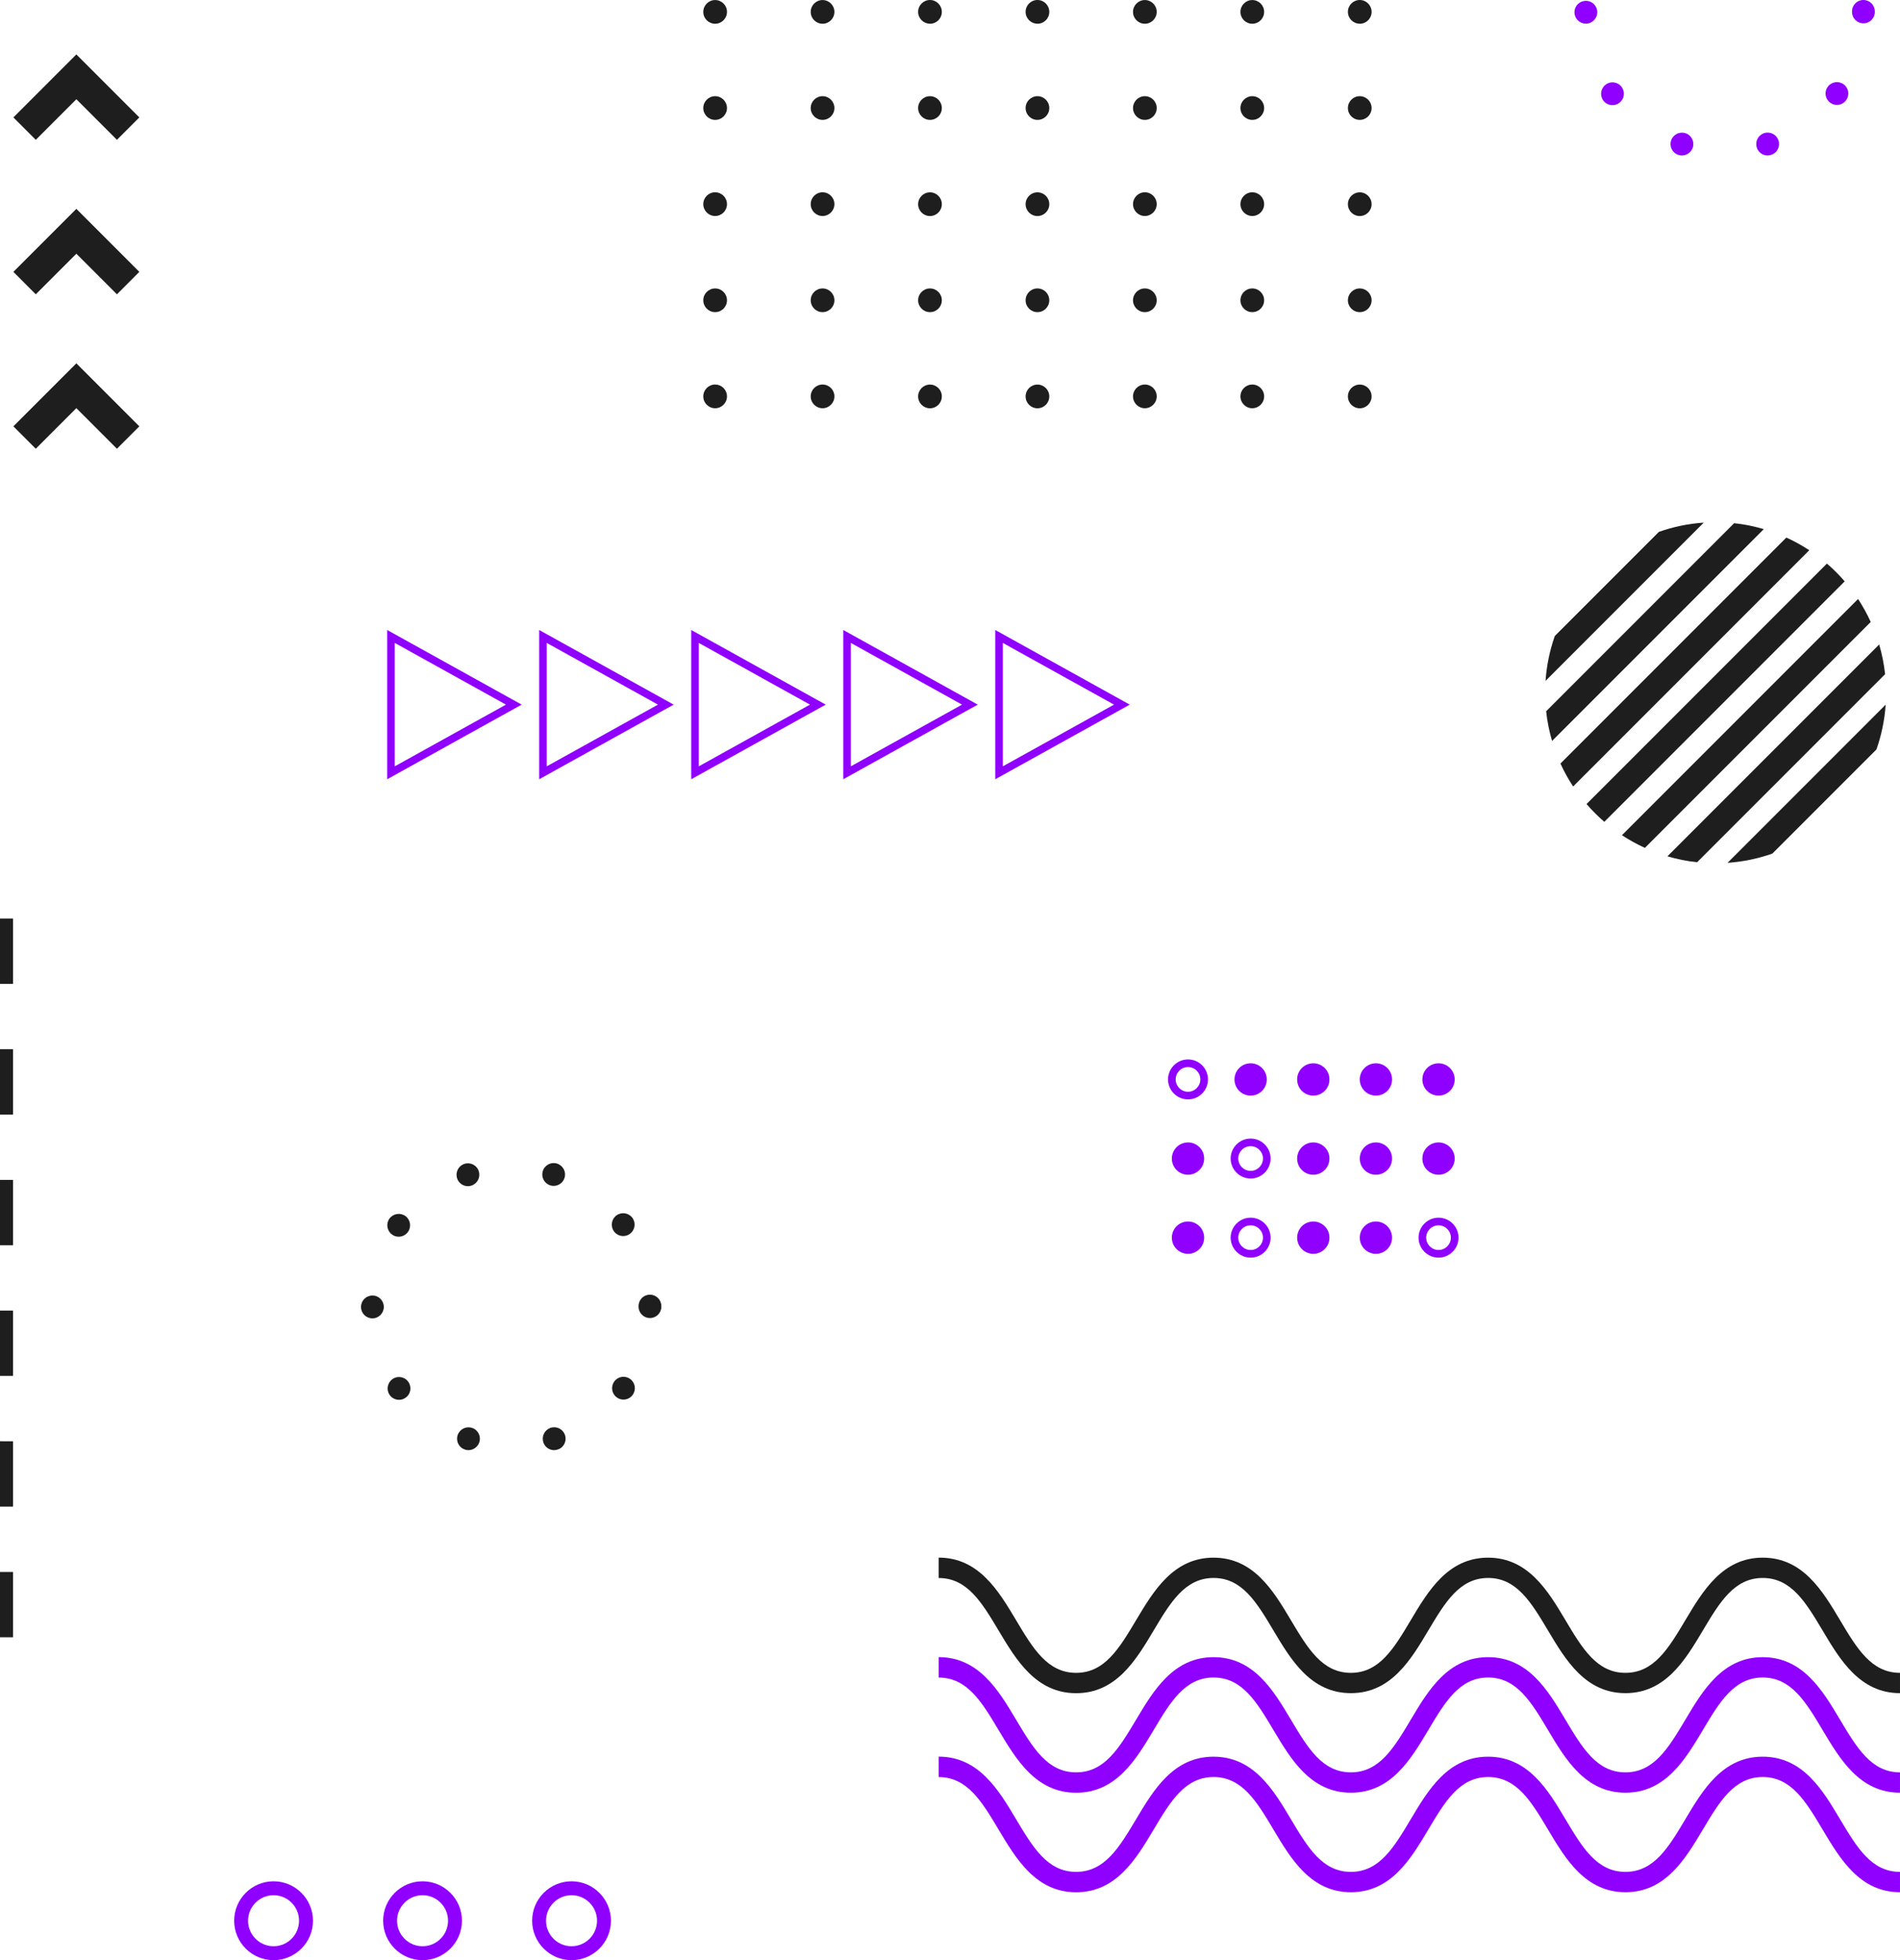 <?xml version="1.0" encoding="UTF-8"?><svg id="Layer_2" xmlns="http://www.w3.org/2000/svg" viewBox="0 0 423.26 436.5"><defs><style>.cls-1{fill:#9000ff;}.cls-2{fill:#1e1e1e;}</style></defs><g id="Layer_1-2"><g><path class="cls-2" d="M2.91,364.6H0v-14.55H2.91v14.55Zm0-29.1H0v-14.55H2.91v14.55Zm0-29.1H0v-14.55H2.91v14.55Zm0-29.1H0v-14.55H2.91v14.55Zm0-29.1H0v-14.55H2.91v14.55Zm0-29.1H0v-14.55H2.91v14.55Z"/><g><path class="cls-2" d="M406.98,125.5l-53.55,53.55c1.22,1.42,2.55,2.74,3.96,3.96l53.55-53.55c-1.22-1.42-2.55-2.74-3.96-3.96Z"/><path class="cls-2" d="M392.92,117.83c-2.13-.63-4.34-1.08-6.61-1.32l-41.88,41.88c.25,2.27,.69,4.48,1.32,6.61l47.17-47.17Z"/><path class="cls-2" d="M379.54,116.38c-3.48,.24-6.83,.94-9.99,2.06l-23.19,23.19c-1.11,3.16-1.82,6.51-2.06,9.99l35.23-35.23Z"/><path class="cls-2" d="M403.05,122.53c-1.62-1.07-3.33-2.01-5.11-2.82l-50.32,50.32c.81,1.78,1.76,3.49,2.82,5.11l52.6-52.6Z"/><path class="cls-2" d="M418.01,166.9c1.11-3.16,1.82-6.51,2.06-9.99l-35.23,35.23c3.48-.24,6.83-.94,9.99-2.06l23.19-23.19Z"/><path class="cls-2" d="M419.94,150.13c-.25-2.27-.69-4.48-1.32-6.61l-47.17,47.17c2.13,.63,4.34,1.08,6.61,1.32l41.88-41.88Z"/><path class="cls-2" d="M416.74,138.5c-.81-1.78-1.76-3.49-2.82-5.11l-52.6,52.6c1.62,1.07,3.33,2.01,5.11,2.82l50.32-50.32Z"/></g><g><path class="cls-1" d="M60.94,418.94c-4.84,0-8.78,3.94-8.78,8.78s3.94,8.78,8.78,8.78,8.78-3.94,8.78-8.78-3.94-8.78-8.78-8.78Zm0,14.46c-3.13,0-5.68-2.55-5.68-5.68s2.55-5.68,5.68-5.68,5.68,2.55,5.68,5.68-2.55,5.68-5.68,5.68Z"/><path class="cls-1" d="M94.13,418.94c-4.84,0-8.78,3.94-8.78,8.78s3.94,8.78,8.78,8.78,8.78-3.94,8.78-8.78-3.94-8.78-8.78-8.78Zm0,14.46c-3.13,0-5.68-2.55-5.68-5.68s2.55-5.68,5.68-5.68,5.68,2.55,5.68,5.68-2.55,5.68-5.68,5.68Z"/><path class="cls-1" d="M127.32,418.94c-4.84,0-8.78,3.94-8.78,8.78s3.94,8.78,8.78,8.78,8.78-3.94,8.78-8.78-3.94-8.78-8.78-8.78Zm0,14.46c-3.13,0-5.68-2.55-5.68-5.68s2.55-5.68,5.68-5.68,5.68,2.55,5.68,5.68-2.55,5.68-5.68,5.68Z"/></g><g><circle class="cls-1" cx="292.56" cy="275.61" r="3.6"/><path class="cls-1" d="M292.56,261.6c1.99,0,3.6-1.61,3.6-3.6s-1.61-3.6-3.6-3.6-3.6,1.61-3.6,3.6,1.61,3.6,3.6,3.6Z"/><path class="cls-1" d="M292.56,243.98c1.99,0,3.6-1.61,3.6-3.6s-1.61-3.6-3.6-3.6-3.6,1.61-3.6,3.6,1.61,3.6,3.6,3.6Z"/><path class="cls-1" d="M278.6,280.06c-2.45,0-4.45-2-4.45-4.45s2-4.45,4.45-4.45,4.45,2,4.45,4.45-1.99,4.45-4.45,4.45Zm0-7.2c-1.52,0-2.75,1.24-2.75,2.75s1.24,2.75,2.75,2.75,2.75-1.24,2.75-2.75-1.24-2.75-2.75-2.75Z"/><path class="cls-1" d="M278.6,262.44c-2.45,0-4.45-2-4.45-4.45s2-4.45,4.45-4.45,4.45,2,4.45,4.45-1.99,4.45-4.45,4.45Zm0-7.2c-1.52,0-2.75,1.24-2.75,2.75s1.24,2.75,2.75,2.75,2.75-1.24,2.75-2.75-1.24-2.75-2.75-2.75Z"/><path class="cls-1" d="M278.6,243.98c1.99,0,3.6-1.61,3.6-3.6s-1.61-3.6-3.6-3.6-3.6,1.61-3.6,3.6,1.61,3.6,3.6,3.6Z"/><path class="cls-1" d="M264.65,279.21c1.99,0,3.6-1.61,3.6-3.6s-1.61-3.6-3.6-3.6-3.6,1.61-3.6,3.6,1.61,3.6,3.6,3.6Z"/><path class="cls-1" d="M264.65,261.6c1.99,0,3.6-1.61,3.6-3.6s-1.61-3.6-3.6-3.6-3.6,1.61-3.6,3.6,1.61,3.6,3.6,3.6Z"/><path class="cls-1" d="M264.65,244.82c-2.45,0-4.45-2-4.45-4.45s2-4.45,4.45-4.45,4.45,2,4.45,4.45-1.99,4.45-4.45,4.45Zm0-7.2c-1.52,0-2.75,1.24-2.75,2.75s1.24,2.75,2.75,2.75,2.75-1.24,2.75-2.75-1.24-2.75-2.75-2.75Z"/><path class="cls-1" d="M320.46,280.06c-2.45,0-4.45-2-4.45-4.45s2-4.45,4.45-4.45,4.45,2,4.45,4.45-1.99,4.45-4.45,4.45Zm0-7.2c-1.52,0-2.75,1.24-2.75,2.75s1.24,2.75,2.75,2.75,2.75-1.24,2.75-2.75-1.24-2.75-2.75-2.75Z"/><path class="cls-1" d="M320.46,261.6c1.99,0,3.6-1.61,3.6-3.6s-1.61-3.6-3.6-3.6-3.6,1.61-3.6,3.6,1.61,3.6,3.6,3.6Z"/><path class="cls-1" d="M320.46,243.98c1.99,0,3.6-1.61,3.6-3.6s-1.61-3.6-3.6-3.6-3.6,1.61-3.6,3.6,1.61,3.6,3.6,3.6Z"/><circle class="cls-1" cx="306.51" cy="275.61" r="3.6"/><path class="cls-1" d="M306.51,261.6c1.99,0,3.6-1.61,3.6-3.6s-1.61-3.6-3.6-3.6-3.6,1.61-3.6,3.6,1.61,3.6,3.6,3.6Z"/><path class="cls-1" d="M306.51,243.98c1.99,0,3.6-1.61,3.6-3.6s-1.61-3.6-3.6-3.6-3.6,1.61-3.6,3.6,1.61,3.6,3.6,3.6Z"/></g><g><path class="cls-2" d="M302.91,90.92c1.46,0,2.64-1.18,2.64-2.64s-1.18-2.64-2.64-2.64-2.64,1.18-2.64,2.64,1.18,2.64,2.64,2.64Z"/><circle class="cls-2" cx="278.97" cy="88.27" r="2.64"/><circle class="cls-2" cx="255.04" cy="88.27" r="2.64"/><path class="cls-2" d="M231.11,90.92c1.46,0,2.64-1.18,2.64-2.64s-1.18-2.64-2.64-2.64-2.64,1.18-2.64,2.64,1.18,2.64,2.64,2.64Z"/><path class="cls-2" d="M207.17,90.92c1.46,0,2.64-1.18,2.64-2.64s-1.18-2.64-2.64-2.64-2.64,1.18-2.64,2.64,1.18,2.64,2.64,2.64Z"/><circle class="cls-2" cx="183.24" cy="88.27" r="2.64"/><circle class="cls-2" cx="159.31" cy="88.27" r="2.64"/><path class="cls-2" d="M302.91,69.51c1.46,0,2.64-1.18,2.64-2.64s-1.18-2.64-2.64-2.64-2.64,1.18-2.64,2.64,1.18,2.64,2.64,2.64Z"/><circle class="cls-2" cx="278.97" cy="66.87" r="2.64"/><circle class="cls-2" cx="255.04" cy="66.87" r="2.64"/><path class="cls-2" d="M231.11,69.51c1.46,0,2.64-1.18,2.64-2.64s-1.18-2.64-2.64-2.64-2.64,1.18-2.64,2.64,1.18,2.64,2.64,2.64Z"/><path class="cls-2" d="M207.17,69.51c1.46,0,2.64-1.18,2.64-2.64s-1.18-2.64-2.64-2.64-2.64,1.18-2.64,2.64,1.18,2.64,2.64,2.64Z"/><circle class="cls-2" cx="183.24" cy="66.87" r="2.64"/><circle class="cls-2" cx="159.31" cy="66.87" r="2.64"/><path class="cls-2" d="M302.91,48.11c1.46,0,2.64-1.18,2.64-2.64s-1.18-2.64-2.64-2.64-2.64,1.18-2.64,2.64,1.18,2.64,2.64,2.64Z"/><circle class="cls-2" cx="278.97" cy="45.46" r="2.64"/><circle class="cls-2" cx="255.04" cy="45.46" r="2.64"/><path class="cls-2" d="M231.11,48.11c1.46,0,2.64-1.18,2.64-2.64s-1.18-2.64-2.64-2.64-2.64,1.18-2.64,2.64,1.18,2.64,2.64,2.64Z"/><path class="cls-2" d="M207.17,48.11c1.46,0,2.64-1.18,2.64-2.64s-1.18-2.64-2.64-2.64-2.64,1.18-2.64,2.64,1.18,2.64,2.64,2.64Z"/><circle class="cls-2" cx="183.24" cy="45.46" r="2.64"/><circle class="cls-2" cx="159.31" cy="45.46" r="2.64"/><path class="cls-2" d="M302.91,26.7c1.46,0,2.64-1.18,2.64-2.64s-1.18-2.64-2.64-2.64-2.64,1.18-2.64,2.64,1.18,2.64,2.64,2.64Z"/><circle class="cls-2" cx="278.97" cy="24.06" r="2.64"/><circle class="cls-2" cx="255.04" cy="24.06" r="2.64"/><path class="cls-2" d="M231.11,26.7c1.46,0,2.64-1.18,2.64-2.64s-1.18-2.64-2.64-2.64-2.64,1.18-2.64,2.64,1.18,2.64,2.64,2.64Z"/><path class="cls-2" d="M207.17,26.7c1.46,0,2.64-1.18,2.64-2.64s-1.18-2.64-2.64-2.64-2.64,1.18-2.64,2.64,1.18,2.64,2.64,2.64Z"/><circle class="cls-2" cx="183.24" cy="24.06" r="2.64"/><circle class="cls-2" cx="159.31" cy="24.06" r="2.64"/><path class="cls-2" d="M302.91,5.29c1.46,0,2.64-1.18,2.64-2.64S304.37,0,302.91,0s-2.64,1.18-2.64,2.64,1.18,2.64,2.64,2.64Z"/><circle class="cls-2" cx="278.97" cy="2.65" r="2.64"/><circle class="cls-2" cx="255.04" cy="2.65" r="2.64"/><path class="cls-2" d="M231.11,5.29c1.46,0,2.64-1.18,2.64-2.64S232.57,0,231.11,0s-2.64,1.18-2.64,2.64,1.18,2.64,2.64,2.64Z"/><path class="cls-2" d="M207.17,5.29c1.46,0,2.64-1.18,2.64-2.64S208.63,0,207.17,0s-2.64,1.18-2.64,2.64,1.18,2.64,2.64,2.64Z"/><circle class="cls-2" cx="183.24" cy="2.65" r="2.64"/><circle class="cls-2" cx="159.31" cy="2.65" r="2.64"/></g><path class="cls-2" d="M209.1,346.86c8.94,0,13.35,7.4,17.25,13.93,3.75,6.29,7,11.73,13.37,11.73s9.61-5.43,13.36-11.72c3.9-6.53,8.32-13.93,17.26-13.93s13.35,7.4,17.24,13.93c3.75,6.29,6.99,11.72,13.35,11.72s9.59-5.43,13.34-11.72c3.89-6.53,8.3-13.93,17.23-13.93s13.35,7.4,17.24,13.93c3.75,6.29,6.99,11.72,13.35,11.72s9.6-5.43,13.35-11.72c3.89-6.53,8.31-13.93,17.24-13.93s13.34,7.4,17.23,13.93c3.75,6.29,6.99,11.72,13.35,11.72v4.52c-8.93,0-13.34-7.4-17.23-13.93-3.75-6.29-6.99-11.72-13.35-11.72s-9.6,5.43-13.35,11.72c-3.89,6.53-8.3,13.93-17.23,13.93s-13.35-7.4-17.24-13.93c-3.75-6.29-6.99-11.72-13.35-11.72s-9.59,5.43-13.34,11.72c-3.89,6.53-8.3,13.93-17.23,13.93s-13.35-7.4-17.24-13.93c-3.75-6.29-6.99-11.72-13.35-11.72s-9.62,5.43-13.37,11.73c-3.9,6.53-8.31,13.93-17.25,13.93s-13.36-7.4-17.26-13.93c-3.75-6.29-7-11.72-13.36-11.72v-4.52Z"/><path class="cls-1" d="M209.1,369.02c8.94,0,13.35,7.4,17.25,13.93,3.75,6.29,7,11.73,13.37,11.73s9.61-5.43,13.36-11.72c3.9-6.53,8.32-13.93,17.26-13.93s13.35,7.4,17.24,13.93c3.75,6.29,6.99,11.72,13.35,11.72s9.59-5.43,13.34-11.72c3.89-6.53,8.3-13.93,17.23-13.93s13.35,7.4,17.24,13.93c3.75,6.29,6.99,11.72,13.35,11.72s9.6-5.43,13.35-11.72c3.89-6.53,8.31-13.93,17.24-13.93s13.34,7.4,17.23,13.93c3.75,6.29,6.99,11.72,13.35,11.72v4.53c-8.93,0-13.34-7.4-17.23-13.93-3.75-6.29-6.99-11.72-13.35-11.72s-9.6,5.43-13.35,11.72c-3.89,6.53-8.3,13.93-17.23,13.93s-13.35-7.4-17.24-13.93c-3.75-6.29-6.99-11.72-13.35-11.72s-9.59,5.43-13.34,11.72c-3.89,6.53-8.3,13.93-17.23,13.93s-13.35-7.4-17.24-13.93c-3.75-6.29-6.99-11.72-13.35-11.72s-9.62,5.43-13.37,11.73c-3.9,6.53-8.31,13.93-17.25,13.93s-13.36-7.4-17.26-13.93c-3.75-6.29-7-11.72-13.36-11.72v-4.52Z"/><path class="cls-1" d="M209.1,391.18c8.94,0,13.35,7.4,17.25,13.93,3.75,6.29,7,11.73,13.37,11.73s9.61-5.43,13.36-11.72c3.9-6.53,8.32-13.93,17.26-13.93s13.35,7.4,17.24,13.93c3.75,6.29,6.99,11.72,13.35,11.72s9.59-5.43,13.34-11.72c3.89-6.53,8.3-13.93,17.23-13.93s13.35,7.4,17.24,13.93c3.75,6.29,6.99,11.72,13.35,11.72s9.6-5.43,13.35-11.72c3.89-6.53,8.31-13.93,17.24-13.93s13.34,7.4,17.23,13.93c3.75,6.29,6.99,11.72,13.35,11.72v4.53c-8.93,0-13.34-7.4-17.23-13.93-3.75-6.29-6.99-11.72-13.35-11.72s-9.6,5.43-13.35,11.72c-3.89,6.53-8.3,13.93-17.23,13.93s-13.35-7.4-17.24-13.93c-3.75-6.29-6.99-11.72-13.35-11.72s-9.59,5.43-13.34,11.72c-3.89,6.53-8.3,13.93-17.23,13.93s-13.35-7.4-17.24-13.93c-3.75-6.29-6.99-11.72-13.35-11.72s-9.62,5.43-13.37,11.73c-3.9,6.53-8.31,13.93-17.25,13.93s-13.36-7.4-17.26-13.93c-3.75-6.29-7-11.72-13.36-11.72v-4.53Z"/><path class="cls-2" d="M103.58,322.82v-.02h0c-1.34-.42-2.07-1.86-1.64-3.19h0c.44-1.34,1.86-2.07,3.2-1.64h0c1.34,.42,2.07,1.86,1.64,3.2h0c-.36,1.07-1.35,1.76-2.42,1.76h0c-.25,0-.53-.03-.78-.12Zm17.46-1.66c-.44-1.34,.29-2.76,1.63-3.2h0c1.34-.44,2.76,.29,3.2,1.63h0c.44,1.34-.29,2.78-1.63,3.2h0c-.27,.08-.53,.14-.8,.14h0c-1.07,0-2.07-.68-2.41-1.76Zm-34.2-10.47c-.83-1.13-.58-2.73,.56-3.56h0c1.12-.83,2.71-.58,3.54,.56h0c.83,1.14,.58,2.73-.56,3.54h0c-.44,.34-.97,.49-1.49,.49h0c-.78,0-1.56-.36-2.05-1.03Zm50.56,.49c-1.13-.81-1.39-2.41-.56-3.54h0c.81-1.13,2.41-1.39,3.54-.56h0c1.13,.81,1.39,2.41,.56,3.54h0c-.49,.69-1.27,1.05-2.05,1.05h0c-.52,0-1.05-.15-1.49-.49Zm-56.98-20.14c0-1.41,1.13-2.54,2.54-2.54h0c1.41-.02,2.54,1.13,2.54,2.54h0c0,1.39-1.13,2.54-2.54,2.54h0c-1.41,0-2.54-1.14-2.54-2.54Zm61.83-.07v-.07h0v-.05h0c0-1.41,1.12-2.54,2.52-2.54h0c1.4-.02,2.54,1.12,2.56,2.52h0v.07h0v.07h0c0,1.41-1.13,2.54-2.54,2.54h0c-1.41,0-2.54-1.14-2.54-2.54Zm-54.92-16.06c-1.13-.81-1.39-2.41-.58-3.54h0c.83-1.13,2.42-1.39,3.56-.58h0c1.13,.83,1.39,2.42,.56,3.56h0c-.49,.68-1.27,1.05-2.05,1.05h0c-.53,0-1.05-.15-1.49-.49Zm49.45-.69c-.83-1.13-.59-2.73,.54-3.56h0c1.13-.83,2.73-.59,3.56,.54h0c.83,1.14,.58,2.73-.56,3.56h0c-.44,.34-.96,.49-1.49,.49h0c-.78,0-1.56-.36-2.05-1.03Zm-34.96-11.84c-.42-1.34,.3-2.76,1.63-3.2h0c1.34-.44,2.78,.29,3.2,1.63h0c.44,1.34-.29,2.76-1.61,3.2h0c-.27,.09-.54,.14-.8,.14h0c-1.07,0-2.07-.69-2.42-1.76Zm20.75,1.58c-1.34-.42-2.08-1.86-1.64-3.2h0c.42-1.34,1.86-2.07,3.18-1.64h0c1.34,.44,2.08,1.86,1.64,3.2h0c-.34,1.08-1.34,1.76-2.42,1.76h0c-.25,0-.51-.03-.76-.12Z"/><path class="cls-1" d="M373.9,34.51v-.02h0c-1.34-.42-2.07-1.86-1.64-3.19h0c.44-1.34,1.86-2.07,3.2-1.64h0c1.34,.42,2.07,1.86,1.64,3.2h0c-.36,1.07-1.35,1.76-2.42,1.76h0c-.25,0-.53-.03-.78-.12Zm17.46-1.66c-.44-1.34,.29-2.76,1.63-3.2h0c1.34-.44,2.76,.29,3.2,1.63h0c.44,1.34-.29,2.78-1.63,3.2h0c-.27,.08-.53,.14-.8,.14h0c-1.07,0-2.07-.68-2.41-1.76Zm-34.2-10.47c-.83-1.13-.58-2.73,.56-3.56h0c1.12-.83,2.71-.58,3.54,.56h0c.83,1.14,.58,2.73-.56,3.54h0c-.44,.34-.97,.49-1.49,.49h0c-.78,0-1.56-.36-2.05-1.03Zm50.56,.49c-1.13-.81-1.39-2.41-.56-3.54h0c.81-1.13,2.41-1.39,3.54-.56h0c1.13,.81,1.39,2.41,.56,3.54h0c-.49,.69-1.27,1.05-2.05,1.05h0c-.52,0-1.05-.15-1.49-.49ZM350.74,2.73c0-1.41,1.13-2.54,2.54-2.54h0c1.41-.02,2.54,1.13,2.54,2.54h0c0,1.39-1.13,2.54-2.54,2.54h0c-1.41,0-2.54-1.14-2.54-2.54Zm61.83-.07v-.07h0v-.05h0C412.57,1.13,413.69,0,415.09,0h0c1.4-.02,2.54,1.12,2.56,2.52h0v.07h0v.07h0c0,1.41-1.13,2.54-2.54,2.54h0c-1.41,0-2.54-1.14-2.54-2.54Z"/><g><path class="cls-1" d="M221.71,173.53v-33.24l29.96,16.62-29.96,16.62Zm1.69-30.36v27.48l24.77-13.74-24.77-13.74Z"/><path class="cls-1" d="M187.85,173.53v-33.24l29.96,16.62-29.96,16.62Zm1.69-30.36v27.48l24.77-13.74-24.77-13.74Z"/><path class="cls-1" d="M153.98,173.53v-33.24l29.96,16.62-29.96,16.62Zm1.69-30.36v27.48l24.77-13.74-24.77-13.74Z"/><path class="cls-1" d="M120.11,173.53v-33.24l29.96,16.62-29.96,16.62Zm1.69-30.36v27.48l24.77-13.74-24.77-13.74Z"/><path class="cls-1" d="M86.25,173.53v-33.24l29.96,16.62-29.96,16.62Zm1.69-30.36v27.48l24.77-13.74-24.77-13.74Z"/></g><g><polygon class="cls-2" points="17.01 22.1 26.05 31.14 31.04 26.15 17.01 12.12 2.98 26.15 7.97 31.14 17.01 22.1"/><polygon class="cls-2" points="2.98 60.54 7.97 65.54 17.01 56.5 26.05 65.54 31.04 60.54 17.01 46.51 2.98 60.54"/><polygon class="cls-2" points="2.98 94.94 7.97 99.93 17.01 90.89 26.05 99.93 31.04 94.94 17.01 80.91 2.98 94.94"/></g></g></g></svg>